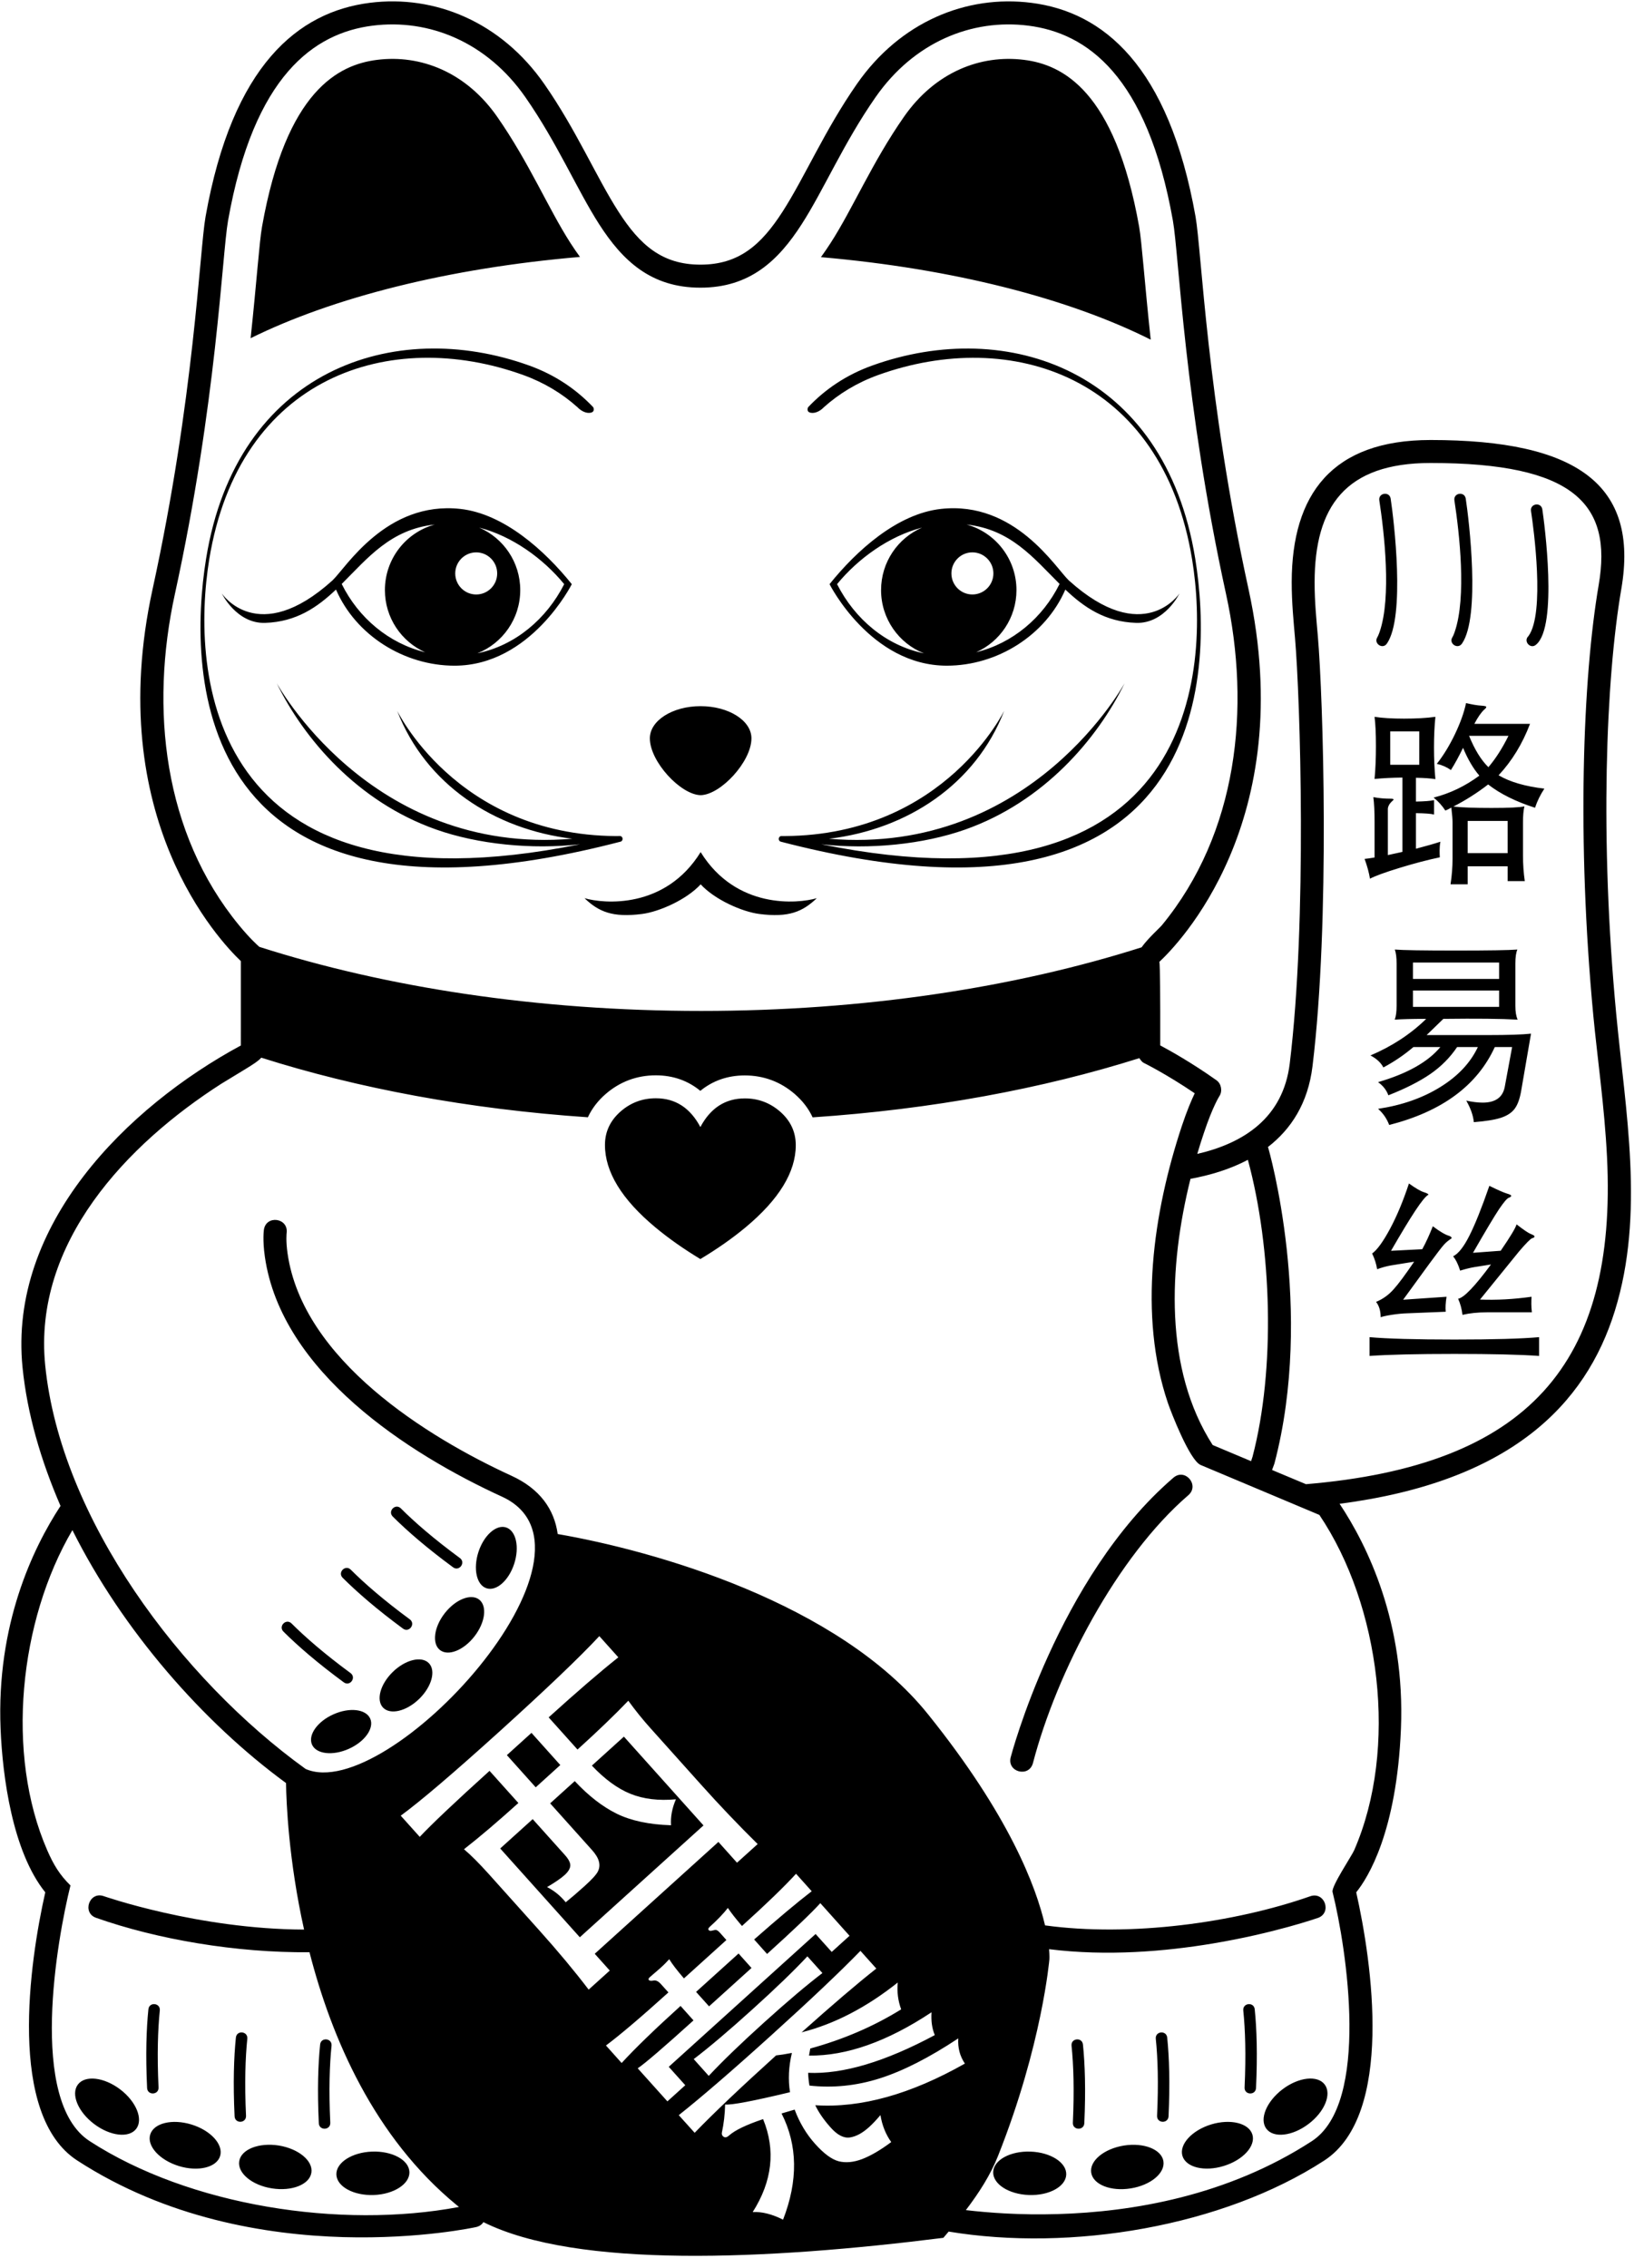 <svg fill="none" height="171" viewBox="0 0 124 171" width="124" xmlns="http://www.w3.org/2000/svg"><path d="m90.303 87.013c3.521-.816 6.478-2.727 6.978-6.824 1.32-10.809.79-27.472.396-32.082-.102-1.181-.251-2.662-.249-4.216.013-6.626 3.04-10.712 10.476-10.712 11.086 0 15.727 3.396 14.387 11.22-1.178 6.854-1.632 18.895-.389 32.03.698 7.399 2.165 15.105-.098 22.409-2.205 7.126-7.93 12.896-20.763 14.557 2.113 3.176 4.953 8.988 4.626 16.965-.32 7.781-2.49 11.24-3.373 12.333 1.185 5.242 2.876 16.79-2.411 20.225-7.672 4.979-19.094 6.889-28.33 5.357l-.399.471c-13.309 1.674-27.638 2.328-34.694-1.184-.108.179-.292.315-.559.375 0 0-4.17.92-10.011.756-5.807-.169-13.338-1.409-20.065-5.779-5.288-3.429-3.596-14.984-2.41-20.221-2.473-3.072-3.223-8.72-3.371-12.333-.321-7.846 2.423-13.6 4.521-16.803-1.491-3.448-2.515-6.965-2.864-10.433-1.082-10.766 7.881-19.649 16.466-24.288l.001-1.009v-5.352c-1.565-1.484-10.43-10.791-6.661-28.041 3.148-14.402 3.543-25.538 3.997-28.093 2.029-11.439 6.998-15.444 12.382-16.128 4.924-.626 9.916 1.452 13.166 6.12 2.435 3.499 3.91 7.006 5.605 9.64 1.613 2.508 3.291 3.984 6.177 3.984s4.566-1.476 6.184-3.984c1.696-2.634 3.177-6.141 5.614-9.639 3.247-4.668 8.239-6.746 13.163-6.12 5.384.684 10.351 4.688 12.381 16.128.453 2.555.849 13.691 3.997 28.093 3.831 17.538-5.391 26.854-6.728 28.095.062.194.067 3.542.067 3.713v2.588c.77.41 2.388 1.315 4.245 2.63.362.258.463.819.218 1.193 0 0-.507.779-1.177 2.798-.173.509-.336 1.028-.492 1.56zm8.2 24.904c16.734-1.401 23.481-9.051 22.707-24.674-.191-3.814-.733-7.511-1.032-10.652-1.253-13.241-.802-25.442.406-32.492 1.042-6.083-1.848-9.187-12.682-9.187-6.454 0-8.733 3.314-8.746 8.98-.004 1.5.144 2.925.242 4.063.399 4.664.933 21.513-.401 32.443-.341 2.81-1.63 4.756-3.359 6.093.041.116.916 3.173 1.41 7.662.49 4.466.598 10.436-.925 16.212l-.177.481zm-78.939-40.517c9.54 3.053 20.998 4.831 33.325 4.831 12.278 0 23.682-1.766 33.215-4.796.49-.69 1.377-1.47 1.543-1.679 5.694-6.934 6.715-16.319 4.83-24.951-3.155-14.437-3.553-25.601-4.009-28.162-1.947-10.982-6.518-14.152-10.898-14.707-4.27-.544-8.639 1.241-11.53 5.393-2.423 3.479-3.892 6.969-5.577 9.587-1.765 2.742-3.908 4.777-7.635 4.777s-5.867-2.033-7.631-4.777c-1.682-2.62-3.148-6.108-5.57-9.587-2.89-4.152-7.259-5.935-11.532-5.393-4.377.556-8.949 3.728-10.895 14.707-.453 2.559-.856 13.725-4.011 28.162-1.886 8.63-.863 18.016 4.829 24.951.869 1.062 1.488 1.593 1.488 1.593zm79.832 73.225s-3.288 1.156-7.96 1.933c-3.545.589-7.937.97-12.309.422.04.499.024.756.024.756s-.547 6.465-3.873 14.832c-.576 1.448-1.435 2.783-2.427 4.088 1.7.199 4.108.383 6.918.3 5.63-.162 12.809-1.366 19.174-5.498 4.416-2.869 2.633-14.497 1.565-18.794-.103-.416 1.458-2.736 1.629-3.14 3.347-7.671 1.984-18.458-2.623-25.29l-8.955-3.766c-.832-.347-2.248-4.025-2.469-4.672-2.247-6.631-1.11-14.369 1.05-20.886.385-1.157.727-1.954.973-2.469-2.176-1.476-3.857-2.299-3.857-2.299-.098-.047-.222-.194-.321-.351-7.276 2.299-15.638 3.859-24.643 4.465-.302-.657-.754-1.242-1.337-1.75-1.074-.935-2.36-1.412-3.783-1.412-1.304 0-2.431.41-3.349 1.163-.92-.76-2.05-1.171-3.359-1.171-1.422 0-2.708.477-3.782 1.41-.583.507-1.036 1.092-1.341 1.754-9.008-.614-17.373-2.189-24.634-4.494-.234.264-.67.537-1.173.845-.797.492-1.745 1.058-1.831 1.114-7.088 4.539-14.224 11.974-13.294 21.238 1.162 11.565 10.263 23.682 19.64 30.436 6.19 2.73 23.753-16.432 14.812-20.531-7.048-3.229-16.631-9.385-17.884-18.09-.183-1.277-.074-2.026-.074-2.026.155-1.147 1.868-.915 1.716.234 0 0-.071.573.071 1.547 1.154 8.022 10.519 13.841 16.89 16.76 2.16.991 3.227 2.543 3.485 4.393 7.222 1.248 21.162 5.154 27.943 13.605 6.108 7.598 8.14 12.98 8.814 15.905 6.426.883 14.291-.193 19.994-2.193 1.101-.391 1.672 1.248.582 1.635zm-91.571-1.644c.008 0 7.116 2.491 15.11 2.521-1.167-5.241-1.339-9.58-1.361-11.049-6.24-4.566-12.324-11.494-16.113-19.073-4.011 6.819-5.064 16.884-1.898 24.141.468 1.072.927 1.847 1.752 2.652-.992 3.978-3.21 16.258 1.444 19.278 7.532 4.887 18.924 6.651 27.86 4.968l-.17-.139c-6.225-5.114-9.443-12.586-11.105-19.069-5.554.049-11.48-.97-16.093-2.595-1.086-.378-.513-2.018.574-1.635zm86.539-32.8.11-.337c1.726-6.577 1.47-15.681-.352-22.386-1.349.715-2.85 1.163-4.329 1.433-1.649 6.617-1.998 14.372 1.674 20.073zm-42.04 45.088 1.134 1.265c1.012-1.086 2.399-2.425 4.16-4.016 1.762-1.593 3.235-2.839 4.413-3.737l-1.133-1.261c-1.024 1.094-2.414 2.436-4.17 4.02-1.754 1.587-3.222 2.829-4.403 3.729zm5.233 4.526c.958 2.337.697 4.676-.784 7.009.681-.04 1.444.148 2.29.573 1.142-2.941 1.106-5.612-.114-8.009l.988-.29c.368.982.88 1.845 1.542 2.582.662.739 1.255 1.177 1.787 1.315.528.131 1.115.078 1.768-.169.648-.25 1.379-.676 2.187-1.281-.414-.58-.686-1.258-.813-2.033-.296.351-.578.649-.845.894-.514.466-1.0.725-1.462.792-.46.068-.944-.182-1.454-.756-.507-.568-.896-1.125-1.155-1.675 3.434.226 7.199-.824 11.286-3.14-.384-.566-.544-1.198-.5-1.9-2.197 1.457-4.178 2.463-5.927 3.017-1.753.556-3.516.737-5.298.542-.05-.295-.086-.613-.1-.962 2.615.114 5.801-.832 9.555-2.845-.207-.488-.289-1.062-.246-1.722-3.337 2.213-6.419 3.301-9.242 3.267l.096-.533c2.491-.684 4.776-1.665 6.855-2.953-.234-.637-.324-1.314-.258-2.023-2.356 1.872-4.77 3.128-7.251 3.756 2.299-2.055 4.176-3.661 5.635-4.809l-1.197-1.336c-1.528 1.572-3.765 3.693-6.72 6.363-2.95 2.67-5.28 4.676-6.982 6.027l1.198 1.33c1.422-1.473 3.469-3.418 6.142-5.835.292-.029.686-.092 1.193-.188-.247 1.027-.293 2.013-.144 2.962-2.811.676-4.44.982-4.894.926-.017.736-.098 1.446-.246 2.129-.016.102.008.183.071.251.126.14.284.128.468-.039.448-.4 1.305-.812 2.571-1.237zm-13.999-27.87-2.175-2.424c2.157-1.953 3.909-3.46 5.256-4.528l-1.434-1.599c-1.495 1.605-4 3.992-7.51 7.171-3.512 3.176-6.002 5.295-7.469 6.368l1.434 1.598c.896-.954 2.651-2.618 5.264-4.978l2.175 2.424c-1.553 1.401-2.919 2.563-4.102 3.487.532.449 1.161 1.083 1.886 1.888l3.782 4.216c1.439 1.605 2.684 3.101 3.735 4.481l1.593-1.437-1.134-1.265 9.328-8.435 1.403 1.567 1.558-1.406c-1.416-1.394-2.852-2.898-4.299-4.513l-3.782-4.219c-.588-.653-1.146-1.344-1.676-2.076-1.028 1.072-2.305 2.298-3.831 3.68zm14.3 15.416-.976-1.092c1.795-1.579 3.242-2.793 4.342-3.638l-1.182-1.318c-.853.937-2.209 2.252-4.077 3.938-.481-.561-.837-1.016-1.064-1.362-.333.429-.79.904-1.375 1.434-.104.095-.127.174-.071.238.059.064.151.076.282.033.131-.039.23-.052.302-.036.072.026.153.086.247.186l.504.566-3.203 2.894c-.524-.609-.893-1.091-1.109-1.448-.179.202-.413.438-.703.697l-.769.664c-.095.087-.114.159-.062.212.053.06.17.075.349.036.181-.036.364.053.554.263l.57.633c-2.078 1.878-3.648 3.208-4.711 4.003l1.182 1.32c1.036-1.129 2.518-2.56 4.444-4.303l.976 1.09c-2.252 2.038-3.655 3.241-4.207 3.614l2.239 2.492 1.348-1.218-1.246-1.388 11.076-10.015 1.216 1.352 1.344-1.217-2.204-2.461c-.67.741-2.01 2.016-4.016 3.831zm46.034-99.297s.07-.116.166-.39c.908-2.626.348-7.506-.022-9.92-.088-.573.768-.704.856-.131.25 1.643 1.114 8.888-.278 10.918-.315.483-1.037.006-.722-.477zm5.661 0s.074-.116.167-.39c.913-2.626.349-7.506-.02-9.92-.087-.573.765-.704.856-.131.251 1.643 1.113 8.888-.278 10.918-.315.483-1.041.006-.725-.477zm5.734-.083c1.255-1.72.39-8.125.191-9.422-.09-.573.766-.702.853-.131.15.987 1.19 8.809-.464 10.197-.419.389-1.002-.252-.58-.643zm.8 52.869v1.416c-1.462-.103-3.593-.152-6.394-.152-2.804 0-4.932.051-6.395.152v-1.416c1.349.119 3.485.179 6.402.179 2.919 0 5.047-.06 6.387-.179zm-3.629-5.48-1.232.194c-.313.051-.676.14-1.095.27-.131-.438-.306-.803-.528-1.082.39-.188.8-.704 1.222-1.543.425-.837.931-2.094 1.511-3.77.658.325 1.101.516 1.32.581.222.063.329.123.329.172 0 .052-.064.103-.195.152-.129.051-.372.338-.729.864-.352.53-1.007 1.623-1.959 3.281l2.09-.155c.729-1.062 1.126-1.726 1.197-1.989.532.414.892.656 1.073.727.184.069.281.131.281.187 0 .055-.063.102-.183.132-.116.036-.45.37-.986.998l-2.942 3.625c1.24.051 2.536-.021 3.886-.211-.012.179-.015.362-.015.55 0 .184.015.395.041.624h-3.402c-.673 0-1.282.062-1.833.191-.05-.43-.159-.836-.328-1.215.438-.075 1.265-.939 2.477-2.582zm-5.794-.211-1.771.286c-.329.059-.673.155-1.022.283-.06-.391-.183-.784-.376-1.187.38-.27.828-.892 1.349-1.859.52-.97.996-2.113 1.427-3.42.49.35.856.568 1.102.648.249.079.369.144.369.196-.402.215-1.289 1.579-2.823 4.231l2.357-.119c.28-.513.544-1.089.796-1.731.53.401.939.642 1.23.724.131.048.194.108.194.179-.261.179-.399.286-.57.471-.172.187-.551.681-1.14 1.484l-1.953 2.682 3.274-.224c-.071.447-.093.827-.06 1.13l-2.942.12c-.323.011-.687.044-1.107.108-.413.065-.701.126-.86.187 0-.471-.114-.86-.346-1.159.511-.208.951-.526 1.324-.949.371-.409.886-1.108 1.548-2.082zm-.091-19.214h6.498v-1.234h-6.498zm0-2.108h6.498v-1.235h-6.498zm7.48 5.138h-1.307c-1.332 2.905-3.988 4.861-7.964 5.875-.182-.48-.461-.887-.84-1.217 1.804-.27 3.367-.82 4.7-1.647 1.332-.825 2.272-1.831 2.827-3.012h-1.565c-.538.801-1.218 1.481-2.037 2.045-.818.559-1.865 1.089-3.148 1.593-.141-.391-.399-.721-.778-.992 2.202-.642 3.767-1.522 4.699-2.646h-2.032c-.709.602-1.468 1.115-2.265 1.537-.19-.362-.515-.663-.975-.904 1.631-.694 3.034-1.612 4.205-2.758-1.071 0-1.863.02-2.374.059.095-.252.141-.598.141-1.042v-3.189c0-.453-.044-.804-.134-1.056.618.051 2.156.075 4.607.075s3.996-.024 4.636-.075c-.102.231-.151.585-.151 1.056v3.189c0 .443.056.791.174 1.042-1.242-.071-3.112-.09-5.606-.059l-1.262 1.222h4.643c1.504 0 2.581-.036 3.231-.107l-.737 4.28c-.101.602-.257 1.052-.479 1.36-.222.309-.564.538-1.031.696-.464.155-1.154.267-2.065.338-.051-.51-.243-1.051-.571-1.623.469.1.88.15 1.233.15.962 0 1.518-.395 1.669-1.187zm-1.789-21.104c.548-.644 1.054-1.433 1.514-2.366h-2.972c.42 1.033.902 1.823 1.458 2.366zm-1.564 4.052v2.427h3.016v-2.427zm1.546-2.752c-.829.642-1.705 1.198-2.625 1.669.618.071 1.582.105 2.882.105 1.303 0 2.124-.04 2.477-.12-.071.291-.107.692-.107 1.205v2.5c0 .675.045 1.317.136 1.93h-1.293v-1.115h-3.016v1.357h-1.292c.103-.673.151-1.312.151-1.912v-2.758c0-.242-.031-.613-.091-1.115-.148.09-.299.166-.451.226-.241-.371-.536-.699-.885-.98 1.23-.311 2.379-.863 3.45-1.655-.461-.534-.87-1.233-1.23-2.097-.313.644-.615 1.201-.916 1.675-.313-.222-.665-.377-1.063-.468.5-.633.954-1.376 1.364-2.229.409-.855.69-1.636.841-2.351.48.111.856.176 1.125.19.268.016.401.048.401.1 0 .048-.046.116-.15.196-.241.223-.488.582-.75 1.079h4.199c-.571 1.504-1.36 2.795-2.37 3.878.849.502 2.001.837 3.452 1.008-.31.471-.543.951-.705 1.441-1.442-.461-2.624-1.046-3.534-1.756zm-5.195-3.998h-2.19v2.516h2.189zm-1.272 9.085v-5.604c-.772.008-1.474.043-2.102.105.071-.733.104-1.564.104-2.494 0-.928-.034-1.66-.104-2.192.567.09 1.313.136 2.227.136.916 0 1.705-.044 2.363-.136-.071.684-.107 1.453-.107 2.313 0 .86.036 1.655.107 2.388-.349-.06-.839-.095-1.467-.105v1.794c.618-.011 1.075-.044 1.364-.107v1.086c-.221-.063-.675-.096-1.364-.105v2.682c.769-.202 1.384-.377 1.844-.528-.04.212-.059.429-.059.648s.005.395.016.528c-.909.19-1.917.455-3.017.791-1.102.337-1.852.61-2.252.821-.071-.443-.205-.939-.406-1.492.142-.011.394-.047.753-.107v-2.682c0-.763-.031-1.386-.091-1.87.4.081.844.12 1.334.12.129 0 .195.026.195.076-.225.214-.298.295-.352.407-.056.108-.084.206-.084.286v3.482zm-71.068-25.863c3.295.359 6.369 3.127 8.418 5.675 0 0-3.089 6.147-8.846 6.147-3.803 0-7.447-2.29-8.94-5.74-1.415 1.341-2.994 2.435-5.341 2.512-2.164.072-3.275-2.222-3.275-2.222s2.715 4.109 8.351-.98c1.011-.958 4.06-6.003 9.633-5.392zm1.44 1.412c1.817.784 3.089 2.598 3.089 4.709 0 2.166-1.339 4.017-3.23 4.767 2.854-.59 5.205-2.583 6.546-5.214-1.588-1.937-3.923-3.62-6.404-4.263zm-7.119 4.711c0-2.363 1.592-4.351 3.756-4.944-3.318.362-5.028 2.499-7.014 4.481 1.269 2.563 3.555 4.478 6.295 5.15-1.789-.798-3.037-2.597-3.037-4.687zm5.305-1.258c0 .879.709 1.588 1.582 1.588.873 0 1.582-.709 1.582-1.588 0-.876-.709-1.588-1.582-1.588-.873.002-1.582.712-1.582 1.588zm18.51 16.721c-1.51-.031-3.831-2.532-3.831-4.287 0-1.337 1.71-2.425 3.822-2.425 2.128 0 3.841 1.087 3.841 2.425.001 1.755-2.321 4.257-3.831 4.287zm-8.758 7.768c1.437.423 6.082.848 8.758-3.475 2.676 4.322 7.319 3.897 8.761 3.475-1.061 1.015-2.113 1.48-4.342 1.189-1.289-.166-3.353-1.075-4.417-2.233-1.066 1.158-3.128 2.067-4.418 2.233-2.236.29-3.283-.174-4.343-1.189zm2.431-4.684.217-.004c.265-.007.297.355.078.423-32.395 8.417-32.684-12.617-31.268-21.349 2.302-14.213 14.175-18.221 24.366-14.552 1.95.702 3.548 1.788 4.834 3.146 0 0 .183.374-.251.421-.516.053-.937-.421-.937-.421-1.149-1.028-2.51-1.86-4.1-2.433-9.987-3.597-21.432.043-23.682 13.935-1.353 8.356-.314 27.172 27.974 21.45-3.648.418-7.707.001-10.858-1.111-5.914-2.085-9.963-6.822-12.017-11.025-.126-.259 6.914 13.015 22.293 11.721-5.91-.708-11.057-4.101-13.204-9.625-.104-.27 4.338 9.349 16.509 9.425zm12.656 0c12.215-.075 16.66-9.695 16.558-9.422-2.149 5.523-7.292 8.917-13.206 9.625 15.378 1.294 22.42-11.979 22.294-11.721-2.054 4.203-6.105 8.94-12.017 11.025-3.153 1.114-7.21 1.529-10.858 1.111 28.288 5.721 29.331-13.092 27.974-21.45-2.252-13.891-13.695-17.532-23.681-13.935-1.59.574-2.954 1.405-4.102 2.433 0 0-.417.474-.937.421-.436-.047-.251-.421-.251-.421 1.284-1.358 2.885-2.444 4.834-3.146 10.19-3.669 22.063.338 24.366 14.552 1.413 8.732 1.125 29.765-31.268 21.349-.217-.067-.186-.431.078-.422zm11.809-24.671c5.571-.61 8.622 4.435 9.631 5.392 5.641 5.09 8.351.98 8.351.98s-1.11 2.296-3.275 2.222c-2.347-.078-3.925-1.171-5.337-2.512-1.492 3.451-5.137 5.74-8.939 5.74-5.757 0-8.846-6.147-8.846-6.147 2.047-2.547 5.119-5.316 8.415-5.675zm1.925 1.179c2.164.594 3.758 2.582 3.758 4.944 0 2.09-1.249 3.888-3.037 4.685 2.739-.673 5.022-2.588 6.29-5.15-1.986-1.98-3.693-4.115-7.011-4.479zm-6.454 4.944c0-2.114 1.272-3.928 3.092-4.712-2.485.642-4.822 2.326-6.411 4.263 1.339 2.634 3.692 4.627 6.551 5.218-1.893-.749-3.233-2.604-3.233-4.769zm5.305-1.258c0 .879.709 1.588 1.582 1.588.873 0 1.585-.709 1.585-1.588 0-.876-.712-1.588-1.585-1.588s-1.582.712-1.582 1.588zm-9.841-23.847c.253-.35.496-.706.729-1.067 1.676-2.596 3.121-6.059 5.527-9.509 2.35-3.378 5.781-4.72 9.075-4.301 2.867.362 6.84 2.287 8.67 12.581.207 1.183.409 4.198.873 8.517-6.197-3.11-14.911-5.356-24.873-6.222zm-43.016 6.109c.456-4.262.654-7.233.86-8.405 1.825-10.294 5.8-12.217 8.667-12.581 3.295-.419 6.728.923 9.078 4.301 2.403 3.448 3.847 6.91 5.516 9.506.229.355.468.708.721 1.052-9.924.845-18.617 3.054-24.842 6.128zm62.779 128.668c.151 1.473.218 3.41.103 5.934-.029.58-.896.538-.865-.039.114-2.473.05-4.359-.098-5.802-.061-.576.799-.666.86-.093zm6.355-.522c.151 1.474.218 3.412.102 5.934-.031.577-.893.538-.867-.039.116-2.472.053-4.36-.096-5.803-.059-.58.801-.666.861-.092zm6.601-2.134c.151 1.472.215 3.41.098 5.934-.028.577-.891.538-.863-.04.114-2.471.05-4.361-.098-5.804-.056-.577.803-.667.863-.09zm-14.217 12.463c-.031.901-1.289 1.595-2.811 1.541-1.525-.053-2.73-.828-2.699-1.736.031-.899 1.289-1.591 2.814-1.537 1.522.053 2.73.829 2.696 1.732zm7.33-1.006c.141.892-.964 1.811-2.469 2.049-1.504.242-2.836-.29-2.977-1.182-.14-.895.963-1.808 2.468-2.05 1.504-.238 2.838.291 2.979 1.183zm6.711-2.012c.261.864-.703 1.924-2.162 2.37-1.455.45-2.847.108-3.113-.756-.262-.864.703-1.928 2.162-2.376 1.454-.443 2.848-.103 3.113.762zm5.456-3.771c.539.723-.004 2.052-1.222 2.973-1.216.92-2.639 1.083-3.18.361-.543-.721.004-2.052 1.218-2.975 1.216-.923 2.643-1.08 3.184-.359zm-23.686-24.679s.884-3.386 2.854-7.707c1.955-4.292 5.016-9.584 9.419-13.373.875-.756 2.001.563 1.125 1.319-5.372 4.632-9.917 13.302-11.719 20.199-.297 1.117-1.971.684-1.679-.438zm-16.211-46.154c0 2.026-1.261 4.092-3.794 6.202-.999.828-2.132 1.623-3.402 2.384-1.269-.767-2.402-1.564-3.401-2.396-2.53-2.107-3.795-4.176-3.795-6.205 0-1.0.397-1.845 1.191-2.537.757-.657 1.64-.986 2.651-.986 1.468 0 2.585.721 3.355 2.169.766-1.438 1.884-2.159 3.353-2.159 1.01 0 1.891.33 2.651.987.794.691 1.191 1.535 1.191 2.539zm-29.786 27.388c1.042 1.042 2.477 2.289 4.449 3.741.467.34-.047 1.043-.512.701-2.001-1.474-3.47-2.751-4.547-3.826-.408-.406.201-1.022.61-.616zm7.942 1.438c.745.247 1.018 1.468.608 2.734-.409 1.267-1.347 2.095-2.092 1.85-.746-.243-1.018-1.463-.608-2.733.41-1.262 1.347-2.098 2.092-1.851zm-2.034 5.44c.618.489.456 1.729-.361 2.778-.817 1.049-1.979 1.508-2.597 1.025-.618-.481-.457-1.729.36-2.777.818-1.047 1.98-1.505 2.599-1.026zm-3.794 4.795c.544.566.213 1.776-.741 2.702-.955.922-2.169 1.214-2.715.65-.544-.568-.213-1.776.742-2.702.953-.923 2.169-1.213 2.714-.65zm-4.426 4.177c.318.721-.404 1.743-1.618 2.283-1.212.541-2.453.395-2.771-.319-.32-.721.404-1.747 1.616-2.285 1.211-.543 2.452-.397 2.772.321zm-1.466-11.228c1.042 1.04 2.477 2.289 4.449 3.742.466.34-.047 1.043-.511.701-2.001-1.474-3.47-2.756-4.547-3.829-.409-.404.2-1.024.609-.614zm-4.468 4.054c1.042 1.039 2.477 2.288 4.449 3.741.464.343-.047 1.043-.511.697-2.002-1.473-3.47-2.75-4.547-3.822-.409-.404.2-1.022.609-.616zm-16.115 34.769c.542-.721 1.967-.558 3.182.359 1.216.92 1.762 2.253 1.221 2.976-.542.721-1.965.558-3.18-.361-1.22-.921-1.766-2.25-1.223-2.974zm5.455 3.772c.263-.867 1.657-1.205 3.113-.758s2.422 1.512 2.16 2.376-1.657 1.202-3.113.756c-1.454-.448-2.422-1.511-2.16-2.374zm6.713 2.011c.141-.895 1.474-1.42 2.977-1.187 1.502.243 2.608 1.158 2.467 2.05-.139.895-1.474 1.422-2.977 1.184-1.504-.236-2.607-1.155-2.467-2.047zm7.329 1.007c-.032-.901 1.176-1.681 2.697-1.733 1.523-.053 2.782.636 2.812 1.538.031.903-1.177 1.683-2.699 1.736-1.52.051-2.778-.638-2.81-1.541zm-13.318-12.375c-.147 1.443-.211 3.336-.096 5.804.028.578-.837.617-.863.04-.119-2.528-.053-4.463.098-5.934.06-.575.918-.486.861.09zm12.953 2.66c-.147 1.442-.211 3.334-.095 5.802.028.581-.837.618-.865.039-.119-2.525-.052-4.459.1-5.934.059-.573.918-.483.86.093zm-6.354-.524c-.147 1.442-.211 3.336-.096 5.803.026.581-.837.616-.863.039-.119-2.524-.053-4.459.098-5.933.059-.574.92-.488.861.091zm23.609-20.643-1.855 1.68-2.175-2.427 1.855-1.679zm2.385 6.403-3.151-3.514 1.855-1.677c1.043 1.115 2.101 1.934 3.173 2.461 1.074.526 2.438.816 4.09.868-.044-.639.079-1.291.368-1.958-1.307.12-2.45-.017-3.431-.414-.979-.397-1.947-1.108-2.907-2.126l2.415-2.185 6.003 6.695-9.328 8.434-6.005-6.695 2.45-2.213 2.427 2.704c.284.316.42.584.408.806s-.155.461-.429.707c-.273.248-.715.551-1.321.907.54.274 1.01.657 1.407 1.146.429-.347.909-.757 1.44-1.238.531-.48.86-.84.982-1.078.123-.243.15-.493.08-.756-.065-.269-.242-.556-.525-.874zm8.835 11.793-.979-1.09 3.204-2.894.976 1.091z" fill="#000"/></svg>